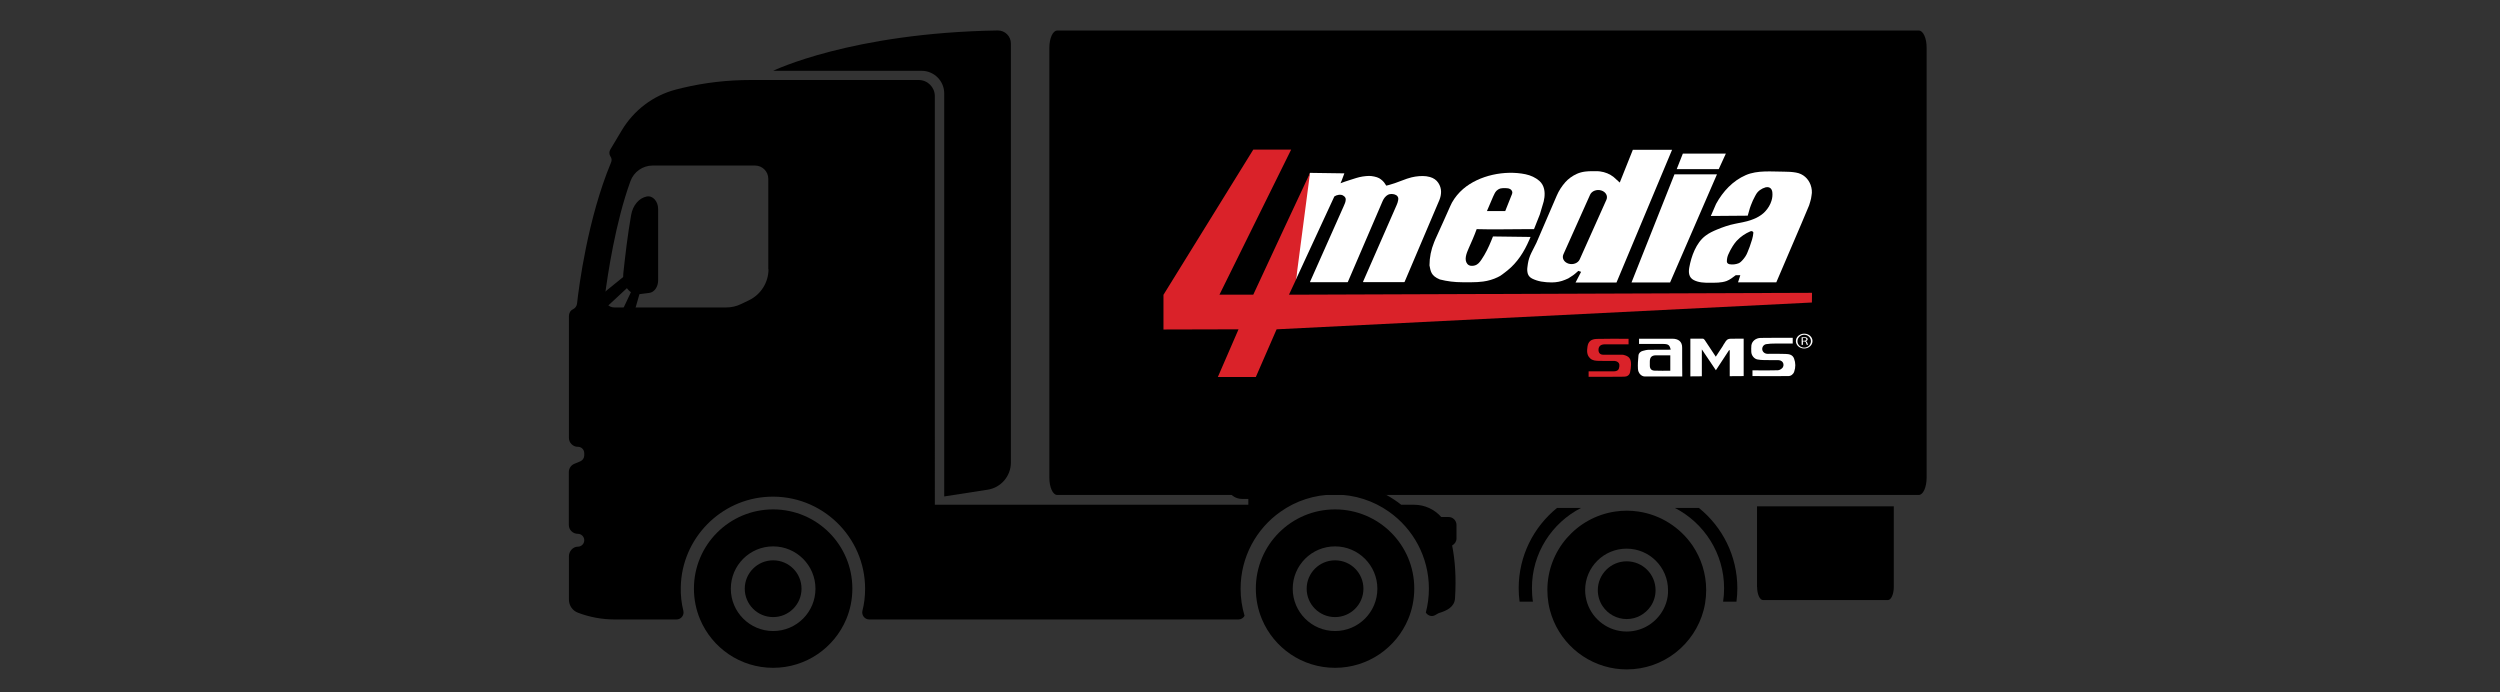 <?xml version="1.0" encoding="utf-8"?>
<!-- Generator: Adobe Illustrator 27.1.1, SVG Export Plug-In . SVG Version: 6.00 Build 0)  -->
<svg version="1.1" id="Ebene_1" xmlns="http://www.w3.org/2000/svg" xmlns:xlink="http://www.w3.org/1999/xlink" x="0px" y="0px"
	 viewBox="0 0 2528 700" style="enable-background:new 0 0 2528 700;" xml:space="preserve">
<rect x="0" y="0" width="2528" height="700" fill="#333333" stroke="none"/>
<style type="text/css">
	.st0{clip-path:url(#SVGID_00000044859890208907451610000003823421594536874660_);}
	.st1{clip-path:url(#SVGID_00000160154169476665675220000001264414054544406205_);fill:#FFFFFF;}
	.st2{clip-path:url(#SVGID_00000129909125336706772820000014675031695769761433_);fill:#FFFFFF;}
	.st3{clip-path:url(#SVGID_00000022561284319059002290000009506133485647037863_);fill:#FFFFFF;}
	.st4{clip-path:url(#SVGID_00000092452507417867310680000006888008802058248579_);fill:#FFFFFF;}
	.st5{clip-path:url(#SVGID_00000079447373160485702470000007891571672052518798_);fill:#FFFFFF;}
	.st6{clip-path:url(#SVGID_00000121251652337433169600000016871169513996288420_);fill:#FFFFFF;}
	.st7{clip-path:url(#SVGID_00000183221991528794410340000005435902177272779711_);fill:#FFFFFF;}
	.st8{clip-path:url(#SVGID_00000181808526523992364470000006386150946220248737_);fill:#FFFFFF;}
	.st9{clip-path:url(#SVGID_00000062179850156116034120000007615128669189631631_);fill:#DA2229;}
	.st10{clip-path:url(#SVGID_00000013891881768806556810000011429168141341243296_);fill:#FFFFFF;}
	.st11{clip-path:url(#SVGID_00000011753669256130302750000016966792093473728405_);fill:#FFFFFF;}
	.st12{clip-path:url(#SVGID_00000017506779098841961960000007851331538384649610_);fill:#FFFFFF;}
	.st13{clip-path:url(#SVGID_00000012440199671013115800000007051681982587103391_);fill:#DA2229;}
</style>
<g>
	<g>
		<g>
			<g>
				<path d="M1314.1,499.3l35.9-9.5l-11.4-2.2c-16.8-3.3-33.9-4.9-51-4.9h-61.7c-3.4,0-6.1,2.7-6.1,6.1c0,3.3,2.5,5.9,5.8,6.1
					l16.3,0.8l0.5,0.9c2.7,4.9,7.9,7.9,13.5,7.9h6.4v17.2l22.6-3.5C1284.9,518.1,1298,503.5,1314.1,499.3z"/>
				<g>
					<path d="M781.8,515.1c-44.3,0-80.1,35.9-80.1,80.1c0,11,2.2,21.5,6.2,31c12.1,28.9,40.6,49.1,73.9,49.1
						c33.3,0,61.8-20.3,73.9-49.1c4-9.5,6.2-20,6.2-31C861.9,551,826.1,515.1,781.8,515.1z M781.8,638.1
						c-23.6,0-42.8-19.2-42.8-42.8c0-23.7,19.2-42.8,42.8-42.8s42.8,19.2,42.8,42.8C824.6,618.9,805.5,638.1,781.8,638.1z"/>
					<path d="M781.8,566.6c-15.8,0-28.7,12.8-28.7,28.7c0,15.8,12.8,28.7,28.7,28.7c15.8,0,28.7-12.8,28.7-28.7
						C810.5,579.4,797.7,566.6,781.8,566.6z"/>
					<path d="M1350,515.1c-44.3,0-80.1,35.9-80.1,80.1c0,11,2.2,21.5,6.2,31c12.1,28.9,40.6,49.1,73.9,49.1
						c33.3,0,61.8-20.3,73.9-49.1c4-9.5,6.2-20,6.2-31C1430.2,551,1394.3,515.1,1350,515.1z M1350,638.1
						c-23.7,0-42.8-19.2-42.8-42.8c0-23.7,19.2-42.8,42.8-42.8c23.6,0,42.8,19.2,42.8,42.8C1392.8,618.9,1373.7,638.1,1350,638.1z"
						/>
					<path d="M1350,566.6c-15.8,0-28.7,12.8-28.7,28.7c0,15.8,12.8,28.7,28.7,28.7c15.8,0,28.7-12.8,28.7-28.7
						C1378.7,579.4,1365.9,566.6,1350,566.6z"/>
					<path d="M1472.8,544.6v-13.8c0-4.4-3.6-8-8-8h-7.4c-6.8-7.7-16.7-12.4-27.4-12.4h-13.1c-18.4-14.5-41.6-23.1-66.8-23.1
						s-48.4,8.6-66.8,23.1h-338V97.2c0-9-7.3-16.3-16.3-16.3H759.2c-23.3,0-46.5,2.6-69.1,8c-2.3,0.6-4.6,1.1-6.8,1.7
						c-22.8,6-42.3,20.8-54.5,41.1l-11.7,19.6c-0.6,1-0.9,2.1-0.9,3.3c0,1.3,0.4,2.6,1.1,3.6c1.3,1.8,1.5,4.1,0.6,6.1
						c-23.7,56.8-32.5,125.7-34.4,142.7c-0.1,1.2-0.6,2.4-1.3,3.4c-0.7,1-1.7,1.8-2.9,2.4c-2.6,1.2-4,4-4,6.8v123.2
						c0,2.5,1,4.8,2.7,6.4c1.6,1.6,3.9,2.7,6.4,2.6c3.6,0,6.4,2.9,6.4,6.5v2.2c0,2.6-1.6,5-4,6l-6,2.5c-3.4,1.4-5.6,4.7-5.6,8.4
						v53.4c0,2.5,1,4.8,2.7,6.4c1.6,1.6,3.9,2.6,6.4,2.6c1.8,0,3.4,0.7,4.6,1.9c1.2,1.2,1.9,2.8,1.9,4.6c0,1.8-0.7,3.4-1.9,4.6
						c-1.2,1.2-2.8,1.9-4.6,1.9c-5,0-9,4.7-9,9.6l0,43.9c0,3,0.9,5.8,2.5,8.1c1.6,2.3,3.9,4.2,6.7,5.2c11.8,4.5,24.4,6.8,37,6.8
						h62.6c4.6,0,8-4.3,6.9-8.8c-1.9-7.6-2.8-15.6-2.6-23.9c0.9-49,40.1-89.3,89.1-91.4c53.3-2.3,97.3,40.4,97.3,93.1
						c0,7.7-0.9,15.1-2.7,22.2c-1.1,4.5,2.3,8.8,6.9,8.8h367.2h6.1c2.7,0,5-1.5,6.2-3.7c-2.6-8.7-4-17.9-4-27.4
						c0-32.1,15.9-60.6,40.3-77.8c15.5-11,34.4-17.4,54.9-17.4c20.4,0,39.4,6.4,54.9,17.4c24.4,17.2,40.3,45.7,40.3,77.8
						c0,8.3-1.1,16.4-3.1,24.1c1.9,3.1,5.9,4.6,9.5,2.6c0,0,0.1,0,0.1-0.1l3.4-1.9c0.1,0,0.2-0.1,0.3-0.1
						c8.1-2.4,15.6-6.2,16.2-14.7c1.4-21.3,0-39-2.9-53.6C1471.1,550.1,1472.8,547.5,1472.8,544.6z M777.1,272.3
						c0,13.3-7.7,25.5-19.7,31.3l-8.1,3.9c-4.7,2.3-9.9,3.4-15.1,3.4h-113c-5.8,0-10.4-5.1-9.6-10.9c2.9-22.5,10.8-75.3,25.9-116.8
						c3.4-9.4,12.4-15.8,22.4-15.8h103.6c7.4,0,13.4,6,13.4,13.4V272.3z"/>
				</g>
			</g>
			<g>
				<path d="M630.3,276.4c1.8-16.9,4.5-40,7.9-59c1.7-9.8,8-17.2,15.8-18.7l0,0c6-1.2,11.5,4.8,11.5,12.6v72.3c0,6.5-3.9,12-9,12.6
					l-10.3,1.3C636.9,298.7,629.1,288.4,630.3,276.4z"/>
				<g>
					<polygon points="648.6,290.4 638.4,326.2 625.7,321.5 641.6,287.8 					"/>
				</g>
				<g>
					<polygon points="643.8,282.2 606.9,316.5 598,306.2 637.1,274.5 					"/>
				</g>
			</g>
		</g>
		<path d="M781.8,71.6c0,0,78.8-38.4,227.1-40.8c7.3-0.1,13.3,5.8,13.3,13.1v423.9c0,13.7-10.1,25.4-23.6,27.4l-43.8,6.8V94.5
			c0-12.6-10.2-22.9-22.9-22.9H781.8z"/>
	</g>
</g>
<path d="M1598.8,513.6h-24.3c-23.7,19.2-38.8,48.5-38.8,81.2c0,4.6,0.3,9.2,0.9,13.6h13.5c-0.7-4.4-1-9-1-13.6
	C1549,559.4,1569.3,528.7,1598.8,513.6z"/>
<path d="M1656.9,517.3c-3.9-0.6-7.9-0.9-11.9-0.9c-4,0-8,0.3-11.9,0.9c-38.7,5.8-68.4,39.1-68.4,79.4c0,4.5,0.4,9,1.1,13.3
	c0.4,2.4,0.9,4.7,1.5,7c8.1,30.9,34.1,54.5,66.3,59.1c3.7,0.5,7.5,0.8,11.4,0.8c37.3,0,68.6-25.4,77.7-59.9c0.6-2.3,1.1-4.6,1.5-7
	c0.7-4.3,1.1-8.8,1.1-13.3c0-16.6-5.1-32.1-13.7-44.9C1699.1,533.5,1679.5,520.7,1656.9,517.3z M1684.7,610
	c-5.6,16.6-21.3,28.6-39.8,28.6c-18.5,0-34.2-12-39.8-28.6c-1.4-4.2-2.2-8.7-2.2-13.3c0-23.2,18.8-41.9,41.9-41.9
	c23.2,0,41.9,18.8,41.9,41.9C1686.9,601.3,1686.1,605.8,1684.7,610z"/>
<path d="M1717.9,513.6h-24.3c29.5,15.1,49.8,45.9,49.8,81.2c0,4.6-0.3,9.2-1,13.6h13.5c0.6-4.5,0.9-9,0.9-13.6
	C1756.8,562,1741.6,532.7,1717.9,513.6z"/>
<path d="M1776.8,593.6c0,7.3,2.7,13.2,6,13.2h126.2c3.3,0,6-5.9,6-13.2V512h-138.3V593.6z"/>
<path d="M1940.4,30.9H1069c-4.4,0-7.9,7.8-7.9,17.5V483c0,9.7,3.5,17.5,7.9,17.5h871.3c4.4,0,7.9-7.8,7.9-17.5V48.3
	C1948.3,38.7,1944.7,30.9,1940.4,30.9z"/>
<path d="M1644.9,567.6c-16.1,0-29.2,13.1-29.2,29.2c0,6,1.8,11.6,4.9,16.2c5.2,7.8,14.2,13,24.3,13c10.1,0,19-5.2,24.3-13
	c3.1-4.6,4.9-10.2,4.9-16.2C1674.1,580.7,1661.1,567.6,1644.9,567.6z"/>
<g>
	<g id="Ebene_1_00000142148890388692005560000010899506294711854219_">
		<g>
			<g>
				<defs>
					<rect id="SVGID_1_" x="1170.9" y="148" width="667.6" height="235.4"/>
				</defs>
				<clipPath id="SVGID_00000000941924893213542210000014546153795264165519_">
					<use xlink:href="#SVGID_1_"  style="overflow:visible;"/>
				</clipPath>
				<g style="clip-path:url(#SVGID_00000000941924893213542210000014546153795264165519_);">
					<g>
						<defs>
							<rect id="SVGID_00000142898637104276326160000002565641130414406784_" x="1170.9" y="148" width="667.6" height="235.4"/>
						</defs>
						<clipPath id="SVGID_00000143583794942826882160000008259899988208446882_">
							<use xlink:href="#SVGID_00000142898637104276326160000002565641130414406784_"  style="overflow:visible;"/>
						</clipPath>
						<path style="clip-path:url(#SVGID_00000143583794942826882160000008259899988208446882_);fill:#FFFFFF;" d="M1561.4,191.2
							c-0.7-3.1-2.2-6-4.8-8.3c-3.8-3.3-8.7-5.6-14-6.7c-20.9-4.3-46.8,0.9-63.1,14.9c-4.5,3.9-8.4,8.6-11.3,13.8
							c-0.6,1.1-1.1,2.2-1.6,3.3L1460,223l-8.6,19l-1.2,2.9c-3.1,7.6-4.7,15.5-4.7,23.4v0.1c1.2,5.7,1.3,10.4,10.5,14.2
							c7.4,1.9,15,2.8,22.7,2.8h3.2h6.4c3.8,0,7.6-0.2,11.3-0.7h0.1c5.2-0.7,10.3-2.2,14.8-4.4c1.8-0.8,3.4-1.8,4.9-3l4.8-3.7
							c10-8,17-18.9,22.2-31l1.3-3l-38-0.5l-1.7,4.2c-2.7,6.7-5.9,13.3-10,19.3c-1.8,2.6-3.4,4.8-6.6,5.8c-2.5,0.8-5.8,0.7-7.6-1.5
							c-3.6-4.3-0.7-11.1,1.2-15.5c2.9-6.5,5.8-13,8.2-19.7c16.6,0.5,33.4,0,50,0h8l5.9-14.9l2.8-9.4
							C1561.6,202.6,1562.6,196.5,1561.4,191.2 M1529,196.1l-1.2,3l-5.7,14.3h-18.5l6.2-14.5c0.9-1.8,1.9-4.5,3.5-6
							c0.4-0.3,1.9-1.8,3.9-2.3c2.5-0.6,5.6-0.3,6.5-0.3c2.7,0.1,4.7,1.3,5.3,3.1C1529.4,194.4,1529.3,195.3,1529,196.1"/>
					</g>
					<g>
						<defs>
							<rect id="SVGID_00000115493824513520653980000010779119918645122181_" x="1170.9" y="148" width="667.6" height="235.4"/>
						</defs>
						<clipPath id="SVGID_00000170251219834278079540000006041914292399196863_">
							<use xlink:href="#SVGID_00000115493824513520653980000010779119918645122181_"  style="overflow:visible;"/>
						</clipPath>
						<path style="clip-path:url(#SVGID_00000170251219834278079540000006041914292399196863_);fill:#FFFFFF;" d="M1651.2,151.3
							l-13.3,33.3l-6.2-5.6c-3.8-3-8.5-5-13.9-5.7c-1.4-0.2-2.9-0.2-4.3-0.2h-3.6c-2.3,0-4.7,0.1-7,0.4c-3,0.4-5.7,1.1-8.4,2.3
							c-4.6,2.1-8.6,5-11.7,8.5c-3.6,4.1-6.5,8.6-8.6,13.5l-20.6,47.8l-5.1,10.1c-1.7,3.5-2.9,7.1-3.5,10.9l-0.5,3.7
							c-0.3,2.1-0.2,4.3,0.4,6.4s2.2,3.9,4.4,5c2.8,1.4,5.9,2.4,9.1,3c3.5,0.6,7.1,0.9,10.7,0.9l0,0c4.7,0,9.4-0.9,13.6-2.7l3.2-1.4
							c3.3-1.9,6.3-4.1,8.9-6.5l1.2-1.1l2.8,1l-5.6,10.8h41.4l56.2-134.2h-39.6V151.3z M1624.4,202l-27,60.3
							c-1.7,3.8-6.8,5.7-11.3,4.3c-4.6-1.4-6.9-5.6-5.2-9.4l27-60.3c1.7-3.8,6.8-5.7,11.3-4.3C1623.8,194,1626.1,198.2,1624.4,202"
							/>
					</g>
					<g>
						<defs>
							<rect id="SVGID_00000005233741485854573270000010605548479813635749_" x="1170.9" y="148" width="667.6" height="235.4"/>
						</defs>
						<clipPath id="SVGID_00000178173315410538735150000002683179456026689465_">
							<use xlink:href="#SVGID_00000005233741485854573270000010605548479813635749_"  style="overflow:visible;"/>
						</clipPath>
						<polygon style="clip-path:url(#SVGID_00000178173315410538735150000002683179456026689465_);fill:#FFFFFF;" points="
							1649.8,285.6 1693.2,176.3 1736.2,176.3 1688.8,285.6 						"/>
					</g>
					<g>
						<defs>
							<rect id="SVGID_00000025421886261367996850000000041359606703535534_" x="1170.9" y="148" width="667.6" height="235.4"/>
						</defs>
						<clipPath id="SVGID_00000129898978079069460650000002768087755718406302_">
							<use xlink:href="#SVGID_00000025421886261367996850000000041359606703535534_"  style="overflow:visible;"/>
						</clipPath>
						<polygon style="clip-path:url(#SVGID_00000129898978079069460650000002768087755718406302_);fill:#FFFFFF;" points="
							1695.5,171 1701.7,155.3 1745.2,155.3 1738,171 						"/>
					</g>
					<g>
						<defs>
							<rect id="SVGID_00000073710041824235376410000003276672089405546377_" x="1170.9" y="148" width="667.6" height="235.4"/>
						</defs>
						<clipPath id="SVGID_00000134948668834361149850000009371118402671391391_">
							<use xlink:href="#SVGID_00000073710041824235376410000003276672089405546377_"  style="overflow:visible;"/>
						</clipPath>
						<path style="clip-path:url(#SVGID_00000134948668834361149850000009371118402671391391_);fill:#FFFFFF;" d="M1830.9,187
							c-2.3-6.3-7.5-11.3-14.8-12.5c-3.9-0.7-8-0.9-11.9-0.9c-12.6,0-27-1.7-38.9,3.5c-13.1,5.7-23.1,16.5-29.9,28.9l-0.2,0.4
							l-5.2,12l37.3-0.3l2.2-7.7l1-2.8c1.2-3.2,2.6-6.4,4.3-9.4l0.9-1.6l0,0c1.9-3.4,5.5-6,9.8-7.2c4.7-0.9,6.4,2.2,6.7,5.1
							c0.3,2.9,0,5.8-0.9,8.6c-1.2,3.9-3.4,7.6-6.4,10.8c-2.4,2.6-5.5,4.7-8.9,6.4c-4,1.9-8.2,3.3-12.7,4.2l-8.8,1.8
							c-6.2,1.2-12.4,3.4-18.2,5.8c-4.1,1.7-8.2,3.6-11.7,6.3c-9.5,7.1-14.4,20.9-16.4,32.1c-0.9,5-0.5,10.1,4.5,12.7
							s10.8,2.8,16.3,2.7c5.6,0,11.4,0.2,16.8-1.7c3.5-1.3,6.4-3.7,9.4-5.9h4.6l-2.3,7.2h38.7l25.2-58.9l8-19l1.2-4
							c0.6-1.9,1-3.8,1.2-5.8C1832.6,194.2,1832.1,190.4,1830.9,187 M1771.7,242.2l-2.4,7.3l-2.3,5.8c-1.1,2.9-2.9,5.5-5.1,7.9
							l-1.4,1.4c-0.7,0.7-1.6,1.3-2.6,1.7c-2.8,1.1-6,1.4-9,0.9c-1.6-0.3-2.7-1.4-2.7-2.8c0-2.5,0.5-5.1,1.6-7.4l0,0
							c1.2-2.7,2.6-5.4,4.2-7.9c0.8-1.3,2.8-4.2,3.9-5.3l0.3-0.3c0.2-0.2,0.3-0.3,0.5-0.5c3.5-3.7,8-6.8,13.1-9
							c1.3-0.8,3.2,0,3.2,1.4C1772.8,237.6,1772.4,239.9,1771.7,242.2"/>
					</g>
					<g>
						<defs>
							<rect id="SVGID_00000173157351139597679390000008583276606583251902_" x="1170.9" y="148" width="667.6" height="235.4"/>
						</defs>
						<clipPath id="SVGID_00000137816050081571917100000014042269185854635678_">
							<use xlink:href="#SVGID_00000173157351139597679390000008583276606583251902_"  style="overflow:visible;"/>
						</clipPath>
						<path style="clip-path:url(#SVGID_00000137816050081571917100000014042269185854635678_);fill:#FFFFFF;" d="M1454.4,184.9
							c-1.8-2.8-4.8-4.9-8.4-5.9c-2.4-0.7-4.9-1-7.4-1c-5.1,0-10.1,0.8-14.9,2.4l-1,0.3c-3.8,1.3-12.2,4.5-12.2,4.5l-5.8,1.8
							l-2.8,0.7c-0.1,0-0.3-0.1-0.3-0.2l-1-1.6c-1.4-2.3-3.5-4.2-6-5.7c-2.5-1.4-7.2-2.3-10.2-2.3c-4.4,0.1-8.8,0.8-13,2.1l-6,1.9
							l-5.2,1.7c-1.6,0.5-3.2,1.1-4.7,1.7l1.2-2.7l2.7-7.3l-34.8-0.5l0,0l-11.3,43.5l-2.8,64.2l38.8-83.9h0.1c0.6-0.4,1.2-0.7,1.9-1
							c1.5-0.5,3.1-0.8,4.6-0.6c2.5,0.2,4.9,2.4,4.9,4.5c0,2.7-1.1,4.8-2.2,7.3l-33.9,76.2c-0.1,0.2,0.1,0.4,0.4,0.4h37.4
							c0.2,0,0.3-0.1,0.4-0.2l35.3-82.1c1.1-2.4,2.8-4.8,5.4-6.2c1.8-0.9,4.5-0.9,6.5-0.3c2.6,0.7,4.2,2.8,3.8,5.1l-0.1,0.8
							c-0.3,1.7-0.8,3.3-1.5,4.8l-34,77.6c-0.1,0.2,0.1,0.4,0.4,0.4h41.2c0.2,0,0.3-0.1,0.4-0.2l35.2-82.8c1.1-2.7,1.7-5.5,1.7-8.4
							C1457.2,190.9,1456.3,187.7,1454.4,184.9"/>
					</g>
					<g>
						<defs>
							<rect id="SVGID_00000097493109536707907780000011571700829627717812_" x="1170.9" y="148" width="667.6" height="235.4"/>
						</defs>
						<clipPath id="SVGID_00000068642159205135003530000007648440749884182461_">
							<use xlink:href="#SVGID_00000097493109536707907780000011571700829627717812_"  style="overflow:visible;"/>
						</clipPath>
						<path style="clip-path:url(#SVGID_00000068642159205135003530000007648440749884182461_);fill:#FFFFFF;" d="M1763.2,380.3
							c-4.8,0-9.3,0.1-14.1,0.1c0-8.9,0-17.4,0-26.1c-0.2-0.1-0.4-0.2-0.6-0.3c-4.3,6.6-8.6,13.2-13.4,20.4
							c-4.8-7.1-9.3-13.8-14.2-21.1v27.2c-4.1,0-7.7,0.1-11.6,0.1v-38.1c4.3,0,8.5-0.1,12.7,0c0.6,0,1.3,0.6,1.8,1.3
							c3.7,5.5,7.3,11,11.2,16.9c2.4-3.7,4.8-7.3,7.1-10.8c0.3-0.4,0.4-0.8,0.7-1.3c4-6.5,3.9-6.1,11.7-6.1h8.7L1763.2,380.3
							L1763.2,380.3z"/>
					</g>
					<g>
						<defs>
							<rect id="SVGID_00000119826950911660040170000012877394264094824612_" x="1170.9" y="148" width="667.6" height="235.4"/>
						</defs>
						<clipPath id="SVGID_00000011720205003780491670000013984408593321556371_">
							<use xlink:href="#SVGID_00000119826950911660040170000012877394264094824612_"  style="overflow:visible;"/>
						</clipPath>
						<path style="clip-path:url(#SVGID_00000011720205003780491670000013984408593321556371_);fill:#FFFFFF;" d="M1701.1,380.7
							c-12.9,0-25.3,0.1-37.8,0c-3.5,0-6.8-3.3-7-7.7c-0.3-4.4,0.1-8.9,0.5-13.4c0.2-2.6,2.1-4.2,4.4-4.8c2.1-0.6,4.2-1.1,6.3-1.1
							c7.3-0.1,14.6-0.1,21.9-0.1c-1-4.7-2.3-5.7-7.3-5.8c-8.1,0-16.3,0-24.7,0v-5.3c0.9,0,1.7,0,2.6,0c10.4,0,20.7-0.1,31.1,0
							c5.8,0,10.1,2.7,9.9,9.3C1700.9,361.3,1701.1,370.8,1701.1,380.7 M1689,374.9v-7.8v-7.8c-5.2,0-9.9-0.1-14.7,0
							c-4.3,0.1-6,2.2-6,6.4c0,1.3,0,2.7,0,4c0,3.2,1.6,5,4.8,5.1C1678.3,375,1683.4,374.9,1689,374.9"/>
					</g>
					<g>
						<defs>
							<rect id="SVGID_00000042724802480545643610000017402597376870561413_" x="1170.9" y="148" width="667.6" height="235.4"/>
						</defs>
						<clipPath id="SVGID_00000063606439550837341480000006328917163225461946_">
							<use xlink:href="#SVGID_00000042724802480545643610000017402597376870561413_"  style="overflow:visible;"/>
						</clipPath>
						<path style="clip-path:url(#SVGID_00000063606439550837341480000006328917163225461946_);fill:#DA2229;" d="M1646.8,342.6v5.6
							c-3.8,0-7.5,0-11.2,0c-4.4,0-8.8,0-13.2,0c-3.9,0.1-6,2.1-6,5.6c0,3.1,1.7,4.9,4.9,4.9c5.9,0,11.7,0,17.6,0
							c0.9,0,1.7-0.1,2.6,0.1c5.8,1.3,7.9,3.9,7.8,10c-0.1,2.6-0.4,5.3-1,7.8c-0.7,3-3.3,4.3-6,4.3c-11.9,0.2-23.8,0.1-35.9,0.1
							v-5.5c0.9,0,2,0,3,0c7.5,0,15,0,22.5,0c2.3,0,4.6-0.8,5.2-3.1c0.6-2.2,1-4.9-1.5-6.5c-0.8-0.5-1.9-0.9-2.8-0.9
							c-5.4-0.1-10.8,0.1-16.1-0.1c-3.1-0.1-6.3-0.2-8.8-2.6c-3.6-3.4-3.2-7.9-2.6-12c0.8-5,3.6-7.4,9.4-7.6
							C1625.2,342.4,1635.9,342.6,1646.8,342.6"/>
					</g>
					<g>
						<defs>
							<rect id="SVGID_00000076600745174558437610000010249570967944813462_" x="1170.9" y="148" width="667.6" height="235.4"/>
						</defs>
						<clipPath id="SVGID_00000169519165174871967510000010187784907044999060_">
							<use xlink:href="#SVGID_00000076600745174558437610000010249570967944813462_"  style="overflow:visible;"/>
						</clipPath>
						<path style="clip-path:url(#SVGID_00000169519165174871967510000010187784907044999060_);fill:#FFFFFF;" d="M1772.1,380.3
							v-5.8c1.1,0,2.1,0,3.1,0c7.6,0,15.2,0.2,22.7-0.1c1.8-0.1,4.1-1.6,5-3.1c1-1.8,0.8-4.4-1.2-6c-0.8-0.6-2-1.1-3-1.1
							c-4.9-0.1-9.8,0-14.7-0.1c-2.3,0-4.6-0.2-6.8-0.6c-3.4-0.6-6.2-4.1-6.3-7.7c0-2.2-0.2-4.5,0.1-6.6c0.6-4.2,4.4-7.4,9.4-7.5
							c10.7-0.2,21.5-0.1,32.4-0.1v5.8c-6,0-12-0.1-18,0c-2.9,0-5.9,0.1-8.8,0.6c-2.8,0.5-4.3,3.1-4,5.5c0.4,2.5,2.6,4.3,5.5,4.3
							c6,0,11.9-0.2,17.9,0.1c3.6,0.1,7.3,0.6,8.8,4.8c1.6,4.3,1.6,8.8,0.1,13.1c-0.9,2.7-3.3,4.5-6,4.5
							C1796.3,380.4,1784.3,380.3,1772.1,380.3"/>
					</g>
					<g>
						<defs>
							<rect id="SVGID_00000155856494405524116920000010326603414345438621_" x="1170.9" y="148" width="667.6" height="235.4"/>
						</defs>
						<clipPath id="SVGID_00000128474006716142722930000008172061704489652914_">
							<use xlink:href="#SVGID_00000155856494405524116920000010326603414345438621_"  style="overflow:visible;"/>
						</clipPath>
						<path style="clip-path:url(#SVGID_00000128474006716142722930000008172061704489652914_);fill:#FFFFFF;" d="M1824.4,337.4
							c-4.6,0-8.4,3.4-8.4,7.5c0,4.2,3.8,7.5,8.4,7.5s8.4-3.4,8.4-7.5C1832.8,340.7,1829.1,337.4,1824.4,337.4 M1824.4,351.5
							c-3.8,0-6.8-2.9-6.8-6.5s3.1-6.5,6.8-6.5s6.8,2.9,6.8,6.5S1828.2,351.5,1824.4,351.5"/>
					</g>
					<g>
						<defs>
							<rect id="SVGID_00000119117826531136089610000010607981626063812248_" x="1170.9" y="148" width="667.6" height="235.4"/>
						</defs>
						<clipPath id="SVGID_00000113351204902203008460000010239853061154034315_">
							<use xlink:href="#SVGID_00000119117826531136089610000010607981626063812248_"  style="overflow:visible;"/>
						</clipPath>
						<path style="clip-path:url(#SVGID_00000113351204902203008460000010239853061154034315_);fill:#FFFFFF;" d="M1821.7,341.1
							c0.7-0.1,1.6-0.2,2.5-0.2c1.4,0,2.3,0.2,2.9,0.6c0.5,0.3,0.8,0.9,0.8,1.5c0,1-0.8,1.7-1.9,2l0,0c0.8,0.2,1.2,0.8,1.5,1.6
							c0.3,1.1,0.6,1.8,0.8,2.1h-1.3c-0.2-0.2-0.4-0.9-0.7-1.9c-0.3-1.1-0.8-1.5-2-1.5h-1.2v3.4h-1.3v-7.6H1821.7z M1823,344.6h1.3
							c1.4,0,2.3-0.6,2.3-1.5c0-1-0.9-1.4-2.3-1.5c-0.6,0-1.1,0-1.3,0.1V344.6z"/>
					</g>
					<g>
						<defs>
							<rect id="SVGID_00000135679795483240245320000004813078673418753466_" x="1170.9" y="148" width="667.6" height="235.4"/>
						</defs>
						<clipPath id="SVGID_00000088812949002041026030000007428742754015226047_">
							<use xlink:href="#SVGID_00000135679795483240245320000004813078673418753466_"  style="overflow:visible;"/>
						</clipPath>
						<polygon style="clip-path:url(#SVGID_00000088812949002041026030000007428742754015226047_);fill:#DA2229;" points="
							1305.4,298 1303.4,298 1310.6,282.6 1324.7,174.9 1299.1,229.6 1267.3,298 1233.1,298 1305.6,151.3 1267.3,151.3 
							1176.5,298.1 1176.5,333.2 1252.4,333 1231.5,381.2 1269.9,381.2 1290.9,333 1832.2,305.9 1832.3,296.1 						"/>
					</g>
				</g>
			</g>
		</g>
	</g>
</g>
</svg>
